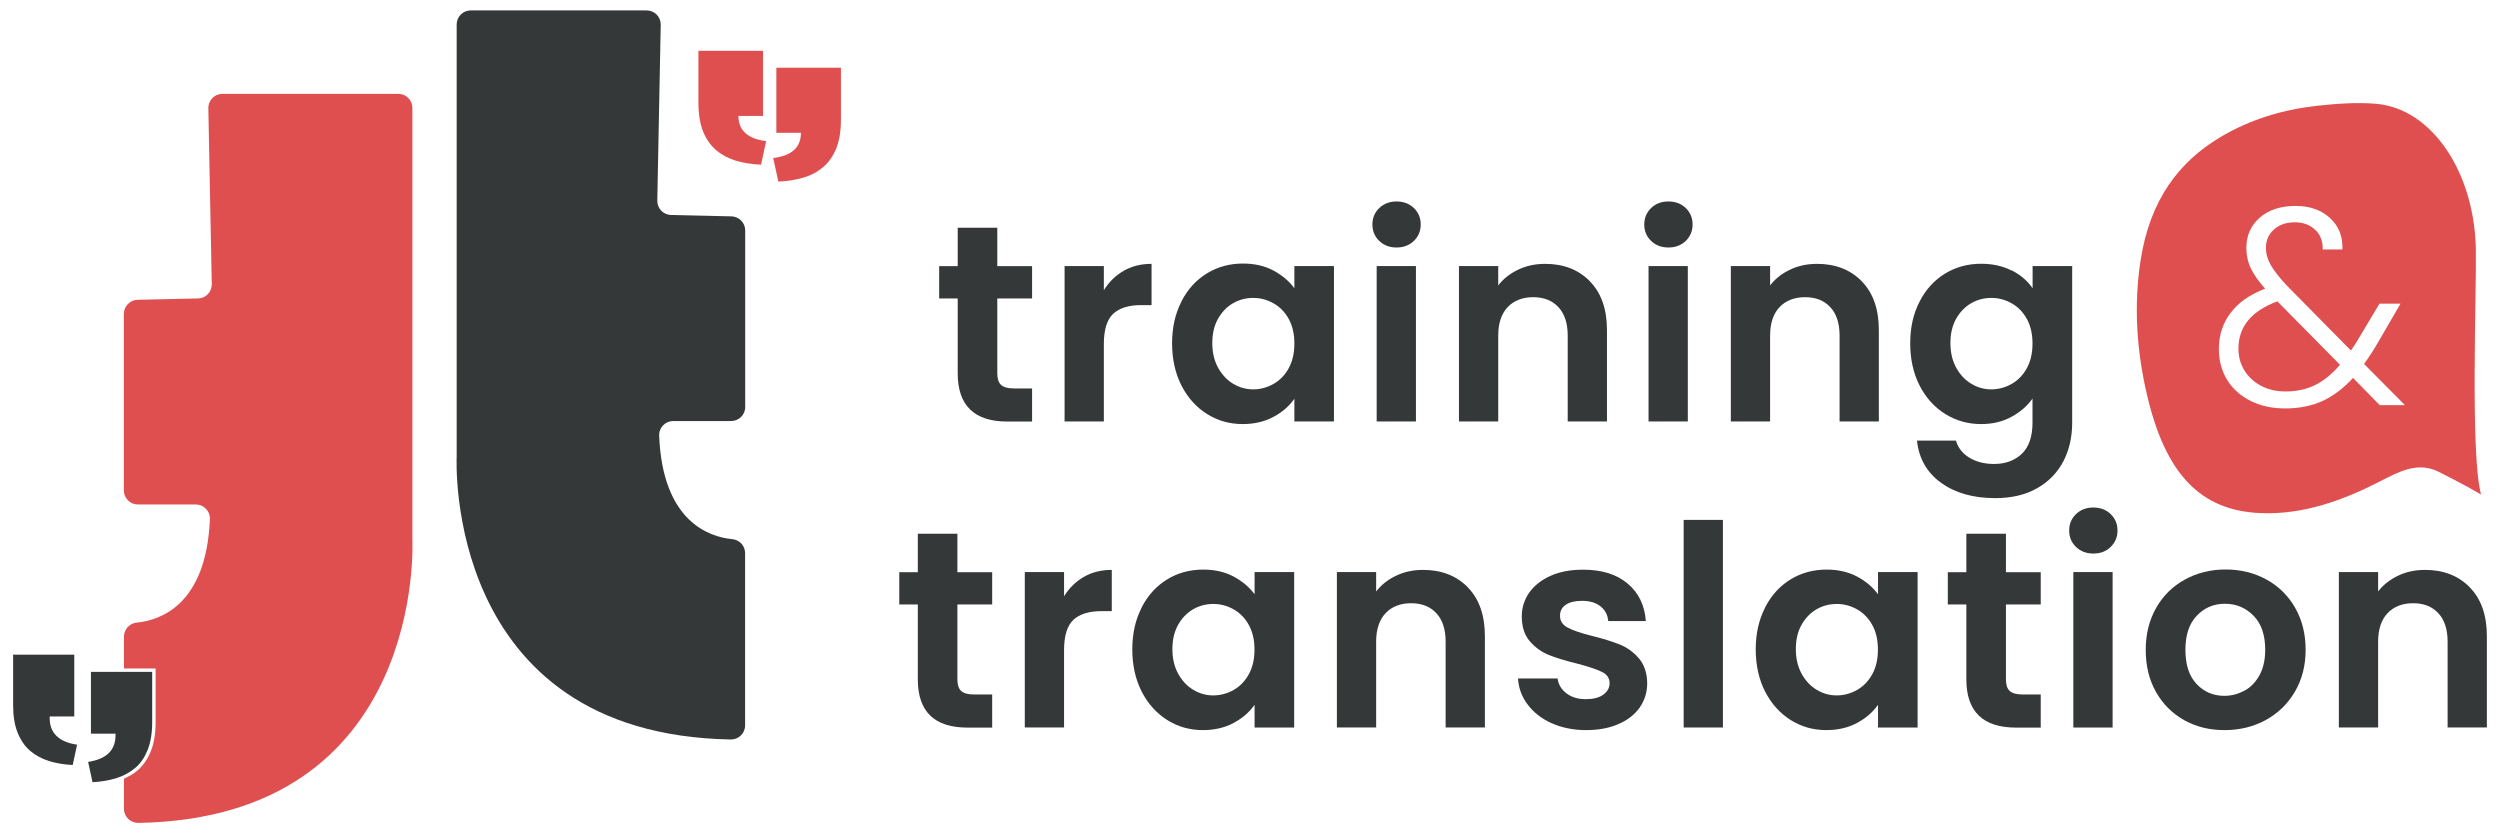 <?xml version="1.0" encoding="UTF-8"?>
<svg id="Capa_1" data-name="Capa 1" xmlns="http://www.w3.org/2000/svg" viewBox="0 0 240 80">
  <defs>
    <style>
      .cls-1 {
        fill: #353838;
      }

      .cls-2 {
        fill: #df4f50;
      }
    </style>
  </defs>
  <g>
    <g>
      <path class="cls-1" d="M95.74,28.64v7.22c0,.5.12.87.36,1.09.24.22.65.34,1.23.34h1.75v3.18h-2.37c-3.18,0-4.77-1.54-4.77-4.63v-7.19h-1.78v-3.1h1.78v-3.69h3.8v3.69h3.34v3.1h-3.34Z"/>
      <path class="cls-1" d="M107.87,26c.78-.45,1.67-.67,2.68-.67v3.96h-1c-1.19,0-2.08.28-2.68.83-.6.56-.9,1.53-.9,2.91v7.43h-3.77v-14.92h3.77v2.32c.49-.79,1.12-1.41,1.9-1.86Z"/>
      <path class="cls-1" d="M113.42,28.93c.6-1.17,1.42-2.06,2.45-2.69,1.03-.63,2.19-.94,3.46-.94,1.11,0,2.09.23,2.92.67.83.45,1.5,1.01,2.01,1.7v-2.13h3.8v14.92h-3.8v-2.18c-.49.7-1.15,1.28-2.01,1.74-.85.46-1.84.69-2.95.69-1.26,0-2.4-.32-3.43-.97-1.03-.65-1.85-1.56-2.45-2.73-.6-1.18-.9-2.53-.9-4.05s.3-2.85.9-4.01ZM123.73,30.64c-.36-.66-.84-1.16-1.45-1.51-.61-.35-1.27-.53-1.97-.53s-1.35.17-1.94.51c-.59.34-1.07.84-1.44,1.49-.37.66-.55,1.43-.55,2.33s.18,1.68.55,2.36c.37.67.85,1.19,1.45,1.55.6.36,1.24.54,1.92.54s1.36-.18,1.97-.53c.61-.35,1.09-.85,1.45-1.51.36-.66.54-1.44.54-2.36s-.18-1.7-.54-2.36Z"/>
      <path class="cls-1" d="M132.41,23.13c-.44-.42-.66-.95-.66-1.58s.22-1.15.66-1.58c.44-.42.99-.63,1.66-.63s1.22.21,1.66.63c.44.42.66.95.66,1.58s-.22,1.15-.66,1.58c-.44.42-.99.63-1.66.63s-1.22-.21-1.66-.63ZM135.93,25.54v14.92h-3.77v-14.92h3.77Z"/>
      <path class="cls-1" d="M152.63,27.01c1.1,1.12,1.64,2.69,1.64,4.7v8.75h-3.77v-8.24c0-1.19-.3-2.1-.89-2.73-.59-.64-1.4-.96-2.42-.96s-1.86.32-2.46.96c-.6.64-.9,1.55-.9,2.73v8.24h-3.77v-14.92h3.77v1.86c.5-.65,1.15-1.15,1.93-1.52.78-.37,1.64-.55,2.57-.55,1.78,0,3.21.56,4.31,1.68Z"/>
      <path class="cls-1" d="M158.51,23.13c-.44-.42-.66-.95-.66-1.58s.22-1.15.66-1.58c.44-.42.99-.63,1.66-.63s1.22.21,1.66.63c.44.42.66.95.66,1.58s-.22,1.15-.66,1.58c-.44.42-.99.63-1.66.63s-1.22-.21-1.66-.63ZM162.03,25.54v14.92h-3.77v-14.92h3.77Z"/>
      <path class="cls-1" d="M178.73,27.01c1.1,1.12,1.64,2.69,1.64,4.7v8.75h-3.77v-8.24c0-1.19-.3-2.1-.89-2.73-.59-.64-1.4-.96-2.42-.96s-1.86.32-2.46.96c-.6.64-.9,1.55-.9,2.73v8.24h-3.77v-14.92h3.77v1.86c.5-.65,1.15-1.15,1.93-1.52.78-.37,1.64-.55,2.57-.55,1.78,0,3.21.56,4.31,1.68Z"/>
      <path class="cls-1" d="M193.14,25.96c.84.44,1.51,1.01,1.99,1.71v-2.13h3.8v15.03c0,1.38-.28,2.62-.84,3.7s-1.39,1.95-2.51,2.59c-1.11.64-2.46.96-4.04.96-2.12,0-3.86-.5-5.21-1.48-1.36-.99-2.12-2.34-2.3-4.04h3.74c.2.68.62,1.23,1.28,1.63.65.4,1.45.61,2.38.61,1.1,0,1.98-.33,2.67-.98.68-.66,1.02-1.65,1.02-2.98v-2.32c-.49.7-1.15,1.28-2.01,1.75-.85.47-1.83.7-2.92.7-1.26,0-2.41-.32-3.45-.97-1.04-.65-1.86-1.56-2.46-2.73-.6-1.18-.9-2.53-.9-4.05s.3-2.85.9-4.01c.6-1.17,1.42-2.06,2.45-2.69,1.03-.63,2.19-.94,3.46-.94,1.11,0,2.09.22,2.94.66ZM194.59,30.64c-.36-.66-.84-1.16-1.45-1.51-.61-.35-1.27-.53-1.97-.53s-1.35.17-1.94.51c-.59.34-1.07.84-1.44,1.49-.37.66-.55,1.43-.55,2.33s.18,1.68.55,2.36c.37.67.85,1.19,1.45,1.55.6.36,1.24.54,1.92.54s1.36-.18,1.97-.53c.61-.35,1.09-.85,1.45-1.51s.54-1.44.54-2.36-.18-1.7-.54-2.36Z"/>
    </g>
    <path class="cls-2" d="M238.19,47.48c-.55-.31-.93-.54-1.32-.75-.93-.49-1.86-1-2.8-1.46-1.98-.96-3.76,0-5.58.94-3.67,1.88-7.43,3.2-11.41,3.05-5.79-.21-9.2-3.69-10.99-11.45-.97-4.18-1.26-8.47-.6-12.77.9-5.9,3.73-9.49,7.54-11.8,3.01-1.82,6.2-2.73,9.46-3.09,1.88-.2,3.79-.35,5.67-.18,5.29.48,9.37,6.53,9.52,13.91.08,4.19-.55,19.66.5,23.59ZM230.88,38.9l-3.93-3.96c.48-.66.97-1.42,1.45-2.26l2.05-3.53h-2.02l-1.72,2.88c-.43.74-.77,1.28-1.02,1.62l-6.2-6.28c-.68-.74-1.18-1.37-1.49-1.91-.31-.54-.47-1.1-.47-1.67,0-.72.26-1.31.77-1.76.51-.46,1.18-.69,2.01-.69.77,0,1.41.23,1.93.7.51.47.76,1.1.74,1.91h1.89c.05-1.24-.34-2.24-1.19-3.02-.84-.77-1.94-1.16-3.29-1.16-1.44,0-2.59.37-3.45,1.12-.86.75-1.29,1.72-1.29,2.92,0,.7.14,1.35.43,1.95.29.6.74,1.25,1.37,1.95-1.45.56-2.56,1.33-3.31,2.32-.75.99-1.13,2.15-1.13,3.47,0,1.13.27,2.13.81,2.99.54.86,1.29,1.53,2.26,2.01.97.48,2.08.71,3.34.71s2.49-.24,3.53-.71c1.04-.48,2.02-1.22,2.94-2.22l2.56,2.61h2.45ZM219.41,37.58c-.88,0-1.66-.18-2.34-.54-.68-.36-1.22-.85-1.6-1.47-.39-.62-.58-1.32-.58-2.11,0-2.1,1.25-3.61,3.74-4.53l6.01,6.09c-.75.88-1.55,1.53-2.38,1.94-.83.41-1.78.62-2.84.62Z"/>
    <g>
      <path class="cls-1" d="M91.91,58.02v7.22c0,.5.12.87.36,1.09.24.22.65.34,1.23.34h1.75v3.18h-2.37c-3.18,0-4.77-1.54-4.77-4.63v-7.19h-1.78v-3.1h1.78v-3.69h3.8v3.69h3.34v3.1h-3.34Z"/>
      <path class="cls-1" d="M104.05,55.38c.78-.45,1.67-.67,2.68-.67v3.96h-1c-1.19,0-2.08.28-2.68.83-.6.56-.9,1.53-.9,2.91v7.43h-3.77v-14.92h3.77v2.32c.49-.79,1.12-1.41,1.9-1.86Z"/>
      <path class="cls-1" d="M109.6,58.31c.6-1.17,1.42-2.06,2.45-2.69,1.03-.63,2.19-.94,3.46-.94,1.11,0,2.09.23,2.92.67.83.45,1.5,1.01,2.01,1.7v-2.13h3.8v14.92h-3.8v-2.18c-.49.7-1.15,1.28-2.01,1.74-.85.46-1.84.69-2.95.69-1.26,0-2.4-.32-3.43-.97-1.03-.65-1.85-1.56-2.45-2.73-.6-1.18-.9-2.53-.9-4.05s.3-2.85.9-4.01ZM119.9,60.02c-.36-.66-.84-1.16-1.45-1.51-.61-.35-1.27-.53-1.97-.53s-1.35.17-1.94.51c-.59.34-1.07.84-1.44,1.49-.37.66-.55,1.43-.55,2.33s.18,1.68.55,2.36c.37.67.85,1.19,1.45,1.55.6.36,1.24.54,1.92.54s1.36-.18,1.97-.53c.61-.35,1.09-.85,1.45-1.51s.54-1.44.54-2.36-.18-1.7-.54-2.36Z"/>
      <path class="cls-1" d="M140.91,56.39c1.1,1.12,1.64,2.69,1.64,4.7v8.75h-3.77v-8.24c0-1.19-.3-2.1-.89-2.73-.59-.64-1.4-.96-2.42-.96s-1.86.32-2.46.96c-.6.64-.9,1.55-.9,2.73v8.24h-3.77v-14.92h3.77v1.86c.5-.65,1.15-1.15,1.93-1.52.78-.37,1.64-.55,2.57-.55,1.78,0,3.21.56,4.31,1.68Z"/>
      <path class="cls-1" d="M148.96,69.43c-.97-.44-1.74-1.04-2.3-1.79-.57-.75-.88-1.59-.93-2.51h3.8c.07.57.35,1.05.85,1.43s1.11.56,1.85.56,1.28-.14,1.68-.43c.4-.29.61-.66.61-1.1,0-.49-.25-.85-.74-1.09s-1.28-.51-2.36-.79c-1.11-.27-2.02-.55-2.73-.83-.71-.29-1.32-.73-1.83-1.32-.51-.59-.77-1.39-.77-2.4,0-.82.24-1.58.71-2.26.48-.68,1.16-1.22,2.05-1.62s1.93-.59,3.14-.59c1.78,0,3.2.44,4.26,1.33,1.06.89,1.64,2.09,1.75,3.6h-3.61c-.05-.59-.3-1.06-.74-1.41-.44-.35-1.03-.53-1.76-.53-.68,0-1.21.12-1.58.38-.37.25-.55.6-.55,1.05,0,.5.25.89.75,1.15.5.26,1.28.53,2.34.79,1.08.27,1.97.55,2.67.83.7.29,1.31.73,1.82,1.33.51.6.78,1.4.79,2.38,0,.86-.24,1.63-.71,2.32-.48.68-1.16,1.22-2.05,1.6-.89.39-1.93.58-3.11.58s-2.32-.22-3.29-.66Z"/>
      <path class="cls-1" d="M165.4,49.91v19.93h-3.77v-19.93h3.77Z"/>
      <path class="cls-1" d="M169.45,58.31c.6-1.17,1.42-2.06,2.45-2.69,1.03-.63,2.19-.94,3.46-.94,1.11,0,2.09.23,2.92.67s1.5,1.01,2.01,1.7v-2.13h3.8v14.92h-3.8v-2.18c-.49.7-1.15,1.28-2.01,1.74-.85.46-1.84.69-2.95.69-1.26,0-2.4-.32-3.43-.97-1.03-.65-1.85-1.56-2.45-2.73-.6-1.18-.9-2.53-.9-4.05s.3-2.85.9-4.01ZM179.75,60.02c-.36-.66-.84-1.16-1.45-1.51-.61-.35-1.27-.53-1.97-.53s-1.35.17-1.94.51c-.59.34-1.07.84-1.44,1.49-.37.66-.55,1.43-.55,2.33s.18,1.68.55,2.36c.37.67.85,1.19,1.45,1.55.6.36,1.24.54,1.92.54s1.36-.18,1.97-.53c.61-.35,1.09-.85,1.45-1.51.36-.66.54-1.44.54-2.36s-.18-1.7-.54-2.36Z"/>
      <path class="cls-1" d="M192.57,58.02v7.22c0,.5.12.87.36,1.09.24.22.65.34,1.23.34h1.75v3.18h-2.37c-3.18,0-4.77-1.54-4.77-4.63v-7.19h-1.78v-3.1h1.78v-3.69h3.8v3.69h3.34v3.1h-3.34Z"/>
      <path class="cls-1" d="M199.3,52.51c-.44-.42-.66-.95-.66-1.58s.22-1.15.66-1.58c.44-.42.99-.63,1.66-.63s1.22.21,1.66.63c.44.42.66.95.66,1.58s-.22,1.15-.66,1.58-.99.63-1.66.63-1.22-.21-1.66-.63ZM202.81,54.92v14.92h-3.77v-14.92h3.77Z"/>
      <path class="cls-1" d="M209.68,69.13c-1.15-.64-2.05-1.54-2.71-2.71-.66-1.17-.98-2.51-.98-4.04s.34-2.87,1.01-4.04c.67-1.17,1.59-2.07,2.76-2.71,1.17-.64,2.47-.96,3.9-.96s2.74.32,3.91.96c1.17.64,2.09,1.54,2.76,2.71.67,1.17,1.01,2.51,1.01,4.04s-.35,2.87-1.04,4.04c-.69,1.17-1.63,2.07-2.8,2.71-1.18.64-2.49.96-3.95.96s-2.73-.32-3.88-.96ZM215.48,66.3c.6-.33,1.08-.83,1.44-1.5.36-.66.54-1.47.54-2.42,0-1.42-.37-2.51-1.12-3.27-.75-.76-1.66-1.15-2.74-1.15s-1.98.38-2.71,1.15c-.73.76-1.09,1.85-1.09,3.27s.35,2.51,1.06,3.27c.71.76,1.6,1.15,2.68,1.15.68,0,1.32-.17,1.92-.5Z"/>
      <path class="cls-1" d="M237.1,56.39c1.1,1.12,1.64,2.69,1.64,4.7v8.75h-3.77v-8.24c0-1.19-.3-2.1-.89-2.73-.59-.64-1.4-.96-2.42-.96s-1.86.32-2.46.96c-.6.64-.9,1.55-.9,2.73v8.24h-3.77v-14.92h3.77v1.86c.5-.65,1.15-1.15,1.93-1.52.78-.37,1.64-.55,2.57-.55,1.78,0,3.21.56,4.31,1.68Z"/>
    </g>
  </g>
  <path class="cls-1" d="M62.08,1h-16.89c-.74,0-1.35.6-1.35,1.35v41.53s-1.3,26.62,26.31,27.11c.76.01,1.38-.59,1.38-1.35v-16.54c0-.7-.53-1.27-1.22-1.34-2.22-.21-6.71-1.68-7.03-9.95-.03-.76.59-1.39,1.35-1.39h5.56c.74,0,1.35-.6,1.35-1.35v-16.95c0-.73-.59-1.33-1.32-1.35l-5.8-.13c-.74-.02-1.33-.63-1.32-1.37l.33-16.89c.01-.76-.59-1.38-1.35-1.38Z"/>
  <g>
    <path class="cls-2" d="M80.73,11.49c0,1.09-.15,2-.44,2.73-.29.73-.7,1.33-1.23,1.79-.53.46-1.16.81-1.9,1.03-.74.23-1.55.36-2.44.39l-.49-2.26c1.78-.22,2.66-1.02,2.66-2.42h-2.36v-6.25h6.2v4.97Z"/>
    <path class="cls-2" d="M67.05,4.88h6.2v6.25h-2.36c0,1.39.89,2.2,2.66,2.42l-.49,2.26c-.89-.04-1.71-.17-2.44-.39-.74-.23-1.37-.57-1.9-1.03-.53-.46-.94-1.06-1.23-1.79s-.44-1.64-.44-2.73v-4.97Z"/>
  </g>
  <g>
    <path class="cls-2" d="M39.59,51.89V10.36c0-.74-.6-1.35-1.35-1.35h-16.89c-.76,0-1.36.62-1.35,1.38l.33,16.89c.01.74-.57,1.36-1.32,1.37l-5.8.13c-.73.02-1.32.62-1.32,1.35v16.95c0,.74.6,1.35,1.35,1.35h5.56c.76,0,1.38.63,1.35,1.39-.33,8.28-4.81,9.74-7.03,9.95-.69.07-1.22.65-1.22,1.34v3.06h3.04v5.13c0,1.1-.15,2.04-.45,2.79-.3.75-.73,1.38-1.27,1.86-.38.33-.83.58-1.32.8v2.9c0,.76.63,1.36,1.38,1.35,27.61-.49,26.31-27.11,26.31-27.11Z"/>
    <path class="cls-1" d="M13,73.71c.51-.44.9-1.03,1.18-1.73.28-.71.43-1.61.43-2.67v-4.81h-5.88v5.93h2.36v.16c0,1.44-.88,2.29-2.63,2.55l.42,1.95c.82-.04,1.59-.17,2.27-.38.71-.22,1.33-.56,1.84-1Z"/>
  </g>
  <path class="cls-1" d="M4.77,68.94v-.16h2.36v-5.93H1.26v4.81c0,1.06.14,1.96.43,2.67.28.71.68,1.29,1.18,1.73.51.44,1.13.78,1.84,1,.68.21,1.45.34,2.27.38l.42-1.95c-1.75-.26-2.63-1.12-2.63-2.55Z"/>
</svg>